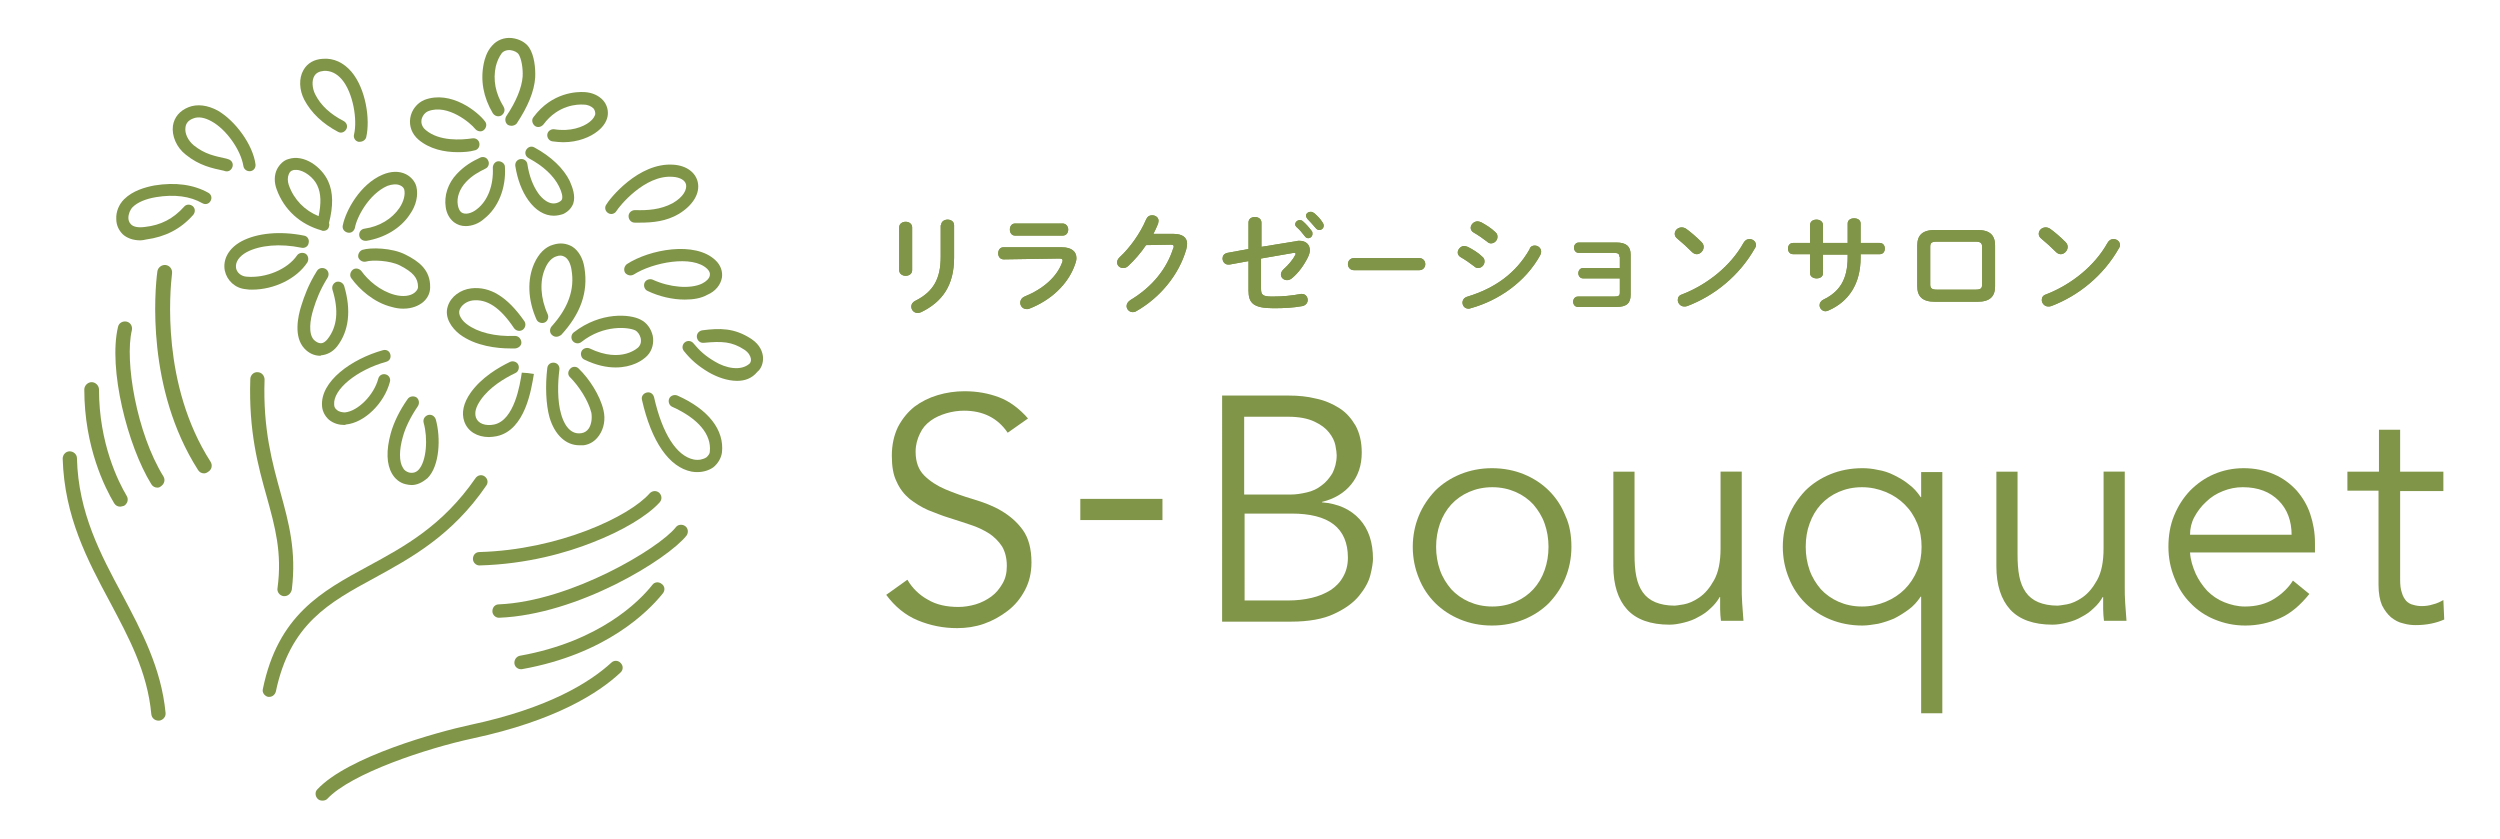 <?xml version="1.0" encoding="utf-8"?>
<!-- Generator: Adobe Illustrator 21.1.0, SVG Export Plug-In . SVG Version: 6.00 Build 0)  -->
<svg version="1.1" xmlns="http://www.w3.org/2000/svg" xmlns:xlink="http://www.w3.org/1999/xlink" x="0px" y="0px"
	 viewBox="0 0 578.3 194" style="enable-background:new 0 0 578.3 194;" xml:space="preserve">
<style type="text/css">
	.st0{fill:#809548;}
</style>
<g id="レイヤー_1">
</g>
<g id="レイヤー_2">
	<g>
		<g>
			<path class="st0" d="M211,62.5c0,0.9-0.8,1.3-1.5,1.3c-0.8,0-1.5-0.5-1.5-1.3v-9.9c0-0.9,0.8-1.3,1.5-1.3c0.8,0,1.5,0.5,1.5,1.3
				V62.5z M217.7,52.1c0-0.9,0.8-1.3,1.5-1.3c0.7,0,1.5,0.4,1.5,1.3v7.5c0,6.4-2.7,10.2-7.6,12.6c-0.3,0.1-0.5,0.2-0.8,0.2
				c-0.9,0-1.5-0.7-1.5-1.5c0-0.5,0.3-1,0.9-1.3c4.2-2.1,5.9-5.1,5.9-10.2V52.1z"/>
			<path class="st0" d="M245.6,57.2c2.3,0,3.4,1,3.4,2.5c0,0.4-0.1,0.9-0.3,1.4c-1.6,4.7-5.7,8.4-10.6,10.3
				c-0.2,0.1-0.4,0.1-0.6,0.1c-0.9,0-1.5-0.7-1.5-1.5c0-0.5,0.3-1.1,1-1.4c4.4-1.8,7.5-4.6,8.7-7.9c0.1-0.2,0.1-0.4,0.1-0.5
				c0-0.3-0.3-0.4-0.8-0.4l-12.8,0.2c-0.9,0-1.3-0.7-1.3-1.4c0-0.7,0.4-1.4,1.2-1.4L245.6,57.2z M245.8,51.7c0.8,0,1.3,0.7,1.3,1.4
				c0,0.7-0.4,1.4-1.3,1.4h-11c-0.8,0-1.2-0.7-1.2-1.4c0-0.7,0.4-1.4,1.2-1.4H245.8z"/>
			<path class="st0" d="M271.4,54.1c2.1,0,3.2,0.8,3.2,2.3c0,0.4-0.1,0.9-0.2,1.3c-1.7,5.9-6.1,11.2-11.6,14.3
				c-0.3,0.2-0.6,0.2-0.8,0.2c-0.8,0-1.4-0.7-1.4-1.4c0-0.5,0.3-1,0.9-1.4c5-3,8.4-7.2,9.9-12c0.1-0.1,0.1-0.3,0.1-0.4
				c0-0.3-0.2-0.4-0.7-0.4l-5.7,0.1c-1.2,1.8-2.7,3.5-4.1,4.8c-0.4,0.4-0.8,0.5-1.2,0.5c-0.8,0-1.4-0.6-1.4-1.3
				c0-0.4,0.2-0.8,0.6-1.2c2.4-2.2,4.8-5.6,6.1-8.7c0.3-0.7,0.8-1,1.4-1c0.8,0,1.5,0.5,1.5,1.3c0,0.2-0.1,0.4-0.1,0.6
				c-0.3,0.8-0.7,1.6-1.1,2.4L271.4,54.1z"/>
			<path class="st0" d="M299.8,55.8c0.3-0.1,0.5-0.1,0.8-0.1c1.5,0,2.4,0.9,2.4,2.2c0,0.5-0.2,1.1-0.5,1.7c-0.9,1.8-2.2,3.6-3.7,4.8
				c-0.4,0.3-0.7,0.4-1.1,0.4c-0.8,0-1.4-0.6-1.4-1.3c0-0.4,0.2-0.8,0.6-1.2c1.1-1,2.1-2.1,2.7-3.3c0.1-0.1,0.1-0.2,0.1-0.3
				c0-0.1-0.1-0.2-0.3-0.2c-0.1,0-0.1,0-0.2,0l-7.5,1.3v6.9c0,1.5,0.3,1.9,2.6,1.9c2.4,0,4.5-0.2,6.6-0.6c0.1,0,0.2,0,0.3,0
				c0.8,0,1.3,0.7,1.3,1.4c0,0.6-0.4,1.2-1.2,1.4c-2.2,0.4-4.3,0.5-6.7,0.5c-4.7,0-5.8-1.2-5.8-4.1v-6.8l-4.4,0.8
				c-0.1,0-0.2,0-0.3,0c-0.8,0-1.3-0.7-1.3-1.4c0-0.6,0.3-1.1,1.1-1.3l4.9-0.9v-6.1c0-0.9,0.7-1.3,1.5-1.3c0.7,0,1.5,0.4,1.5,1.3
				v5.6L299.8,55.8z M299.6,51.9c0-0.5,0.5-1,1.1-1c0.2,0,0.5,0.1,0.7,0.3c0.7,0.6,1.4,1.4,2,2.2c0.2,0.2,0.2,0.5,0.2,0.7
				c0,0.6-0.5,1-1,1c-0.3,0-0.6-0.2-0.8-0.5c-0.6-0.8-1.3-1.6-1.9-2.1C299.7,52.3,299.6,52.1,299.6,51.9z M302.1,49.9
				c0-0.5,0.5-0.9,1.1-0.9c0.3,0,0.5,0.1,0.8,0.3c0.7,0.6,1.4,1.3,1.9,2.1c0.2,0.3,0.3,0.5,0.3,0.8c0,0.6-0.5,1-1,1
				c-0.3,0-0.6-0.1-0.9-0.5c-0.6-0.7-1.3-1.5-1.9-2.1C302.2,50.3,302.1,50.1,302.1,49.9z"/>
			<path class="st0" d="M328.3,59.7c0.9,0,1.4,0.7,1.4,1.4c0,0.7-0.5,1.4-1.4,1.4h-15.1c-0.9,0-1.4-0.7-1.4-1.4
				c0-0.7,0.5-1.4,1.4-1.4H328.3z"/>
			<path class="st0" d="M342.9,59.4c0.4,0.3,0.5,0.7,0.5,1.1c0,0.8-0.7,1.5-1.5,1.5c-0.3,0-0.6-0.1-0.9-0.4
				c-0.9-0.7-2.2-1.6-3.1-2.1c-0.5-0.3-0.7-0.7-0.7-1.1c0-0.7,0.7-1.5,1.5-1.5c0.2,0,0.5,0.1,0.8,0.2
				C340.7,57.7,342,58.5,342.9,59.4z M355,56.8c0.8,0,1.5,0.6,1.5,1.4c0,0.3-0.1,0.5-0.2,0.8c-3.4,6.2-9.6,10.5-16.1,12.3
				c-0.2,0.1-0.4,0.1-0.5,0.1c-0.9,0-1.4-0.7-1.4-1.4c0-0.6,0.4-1.2,1.2-1.4c6.2-1.9,11.1-5.3,14.3-10.9C354,57,354.5,56.8,355,56.8
				z M345.9,53.7c0.4,0.3,0.5,0.7,0.5,1.1c0,0.8-0.7,1.5-1.5,1.5c-0.3,0-0.6-0.1-0.9-0.4c-0.9-0.7-2.2-1.6-3.1-2.1
				c-0.5-0.3-0.7-0.7-0.7-1.1c0-0.7,0.7-1.5,1.6-1.5c0.2,0,0.5,0.1,0.8,0.2C343.7,52,345,52.8,345.9,53.7z"/>
			<path class="st0" d="M374.6,59.4c0-0.7-0.3-0.9-1.3-0.9h-8.1c-0.7,0-1.1-0.6-1.1-1.2c0-0.6,0.4-1.2,1.1-1.2h8.7
				c2.3,0,3.3,0.9,3.3,2.8v9.3c0,1.9-0.9,2.8-3.3,2.8h-8.9c-0.7,0-1.1-0.6-1.1-1.2c0-0.6,0.4-1.2,1.1-1.2h8.4c1,0,1.3-0.2,1.3-0.9
				v-3.3h-8.5c-0.7,0-1.1-0.6-1.1-1.2c0-0.6,0.4-1.2,1.1-1.2h8.5V59.4z"/>
			<path class="st0" d="M393.6,56c0.3,0.3,0.5,0.7,0.5,1.1c0,0.9-0.8,1.7-1.6,1.7c-0.4,0-0.8-0.2-1.1-0.5c-1.1-1.1-2.3-2.2-3.4-3.1
				c-0.4-0.3-0.6-0.7-0.6-1.1c0-0.8,0.7-1.5,1.6-1.5c0.3,0,0.7,0.1,1,0.3C391,53.6,392.4,54.8,393.6,56z M404.7,55.3
				c0.8,0,1.5,0.6,1.5,1.4c0,0.3-0.1,0.5-0.3,0.8c-3.6,6.3-9.3,10.9-15.6,13.3c-0.3,0.1-0.5,0.1-0.7,0.1c-0.9,0-1.5-0.8-1.5-1.5
				c0-0.6,0.3-1.1,1-1.3c5.7-2.2,11.2-6.5,14.2-11.9C403.7,55.5,404.2,55.3,404.7,55.3z"/>
			<path class="st0" d="M421.7,63.2c0,0.8-0.7,1.2-1.5,1.2c-0.7,0-1.5-0.4-1.5-1.2v-4.4h-3.9c-0.8,0-1.2-0.6-1.2-1.3
				s0.4-1.3,1.2-1.3h3.9v-4.1c0-0.9,0.7-1.3,1.5-1.3c0.7,0,1.5,0.4,1.5,1.3v4.1h5.7v-4.5c0-0.8,0.7-1.2,1.5-1.2s1.5,0.4,1.5,1.2v4.5
				h4.4c0.8,0,1.2,0.6,1.2,1.3s-0.4,1.3-1.2,1.3h-4.4v0.8c0,6.1-2.8,10.2-7.4,12.2c-0.2,0.1-0.5,0.2-0.7,0.2c-0.8,0-1.4-0.7-1.4-1.4
				c0-0.5,0.3-1,0.9-1.3c3.7-1.8,5.6-4.6,5.6-9.8v-0.6h-5.7V63.2z"/>
			<path class="st0" d="M447.6,69.8c-2.9,0-4.1-1.2-4.1-3.6v-9.4c0-2.4,1.2-3.6,4.1-3.6h9.8c2.9,0,4.1,1.2,4.1,3.6v9.4
				c0,2.4-1.2,3.6-4.1,3.6H447.6z M457,67c1.2,0,1.5-0.3,1.5-1.2v-8.7c0-0.9-0.4-1.2-1.5-1.2H448c-1.2,0-1.5,0.3-1.5,1.2v8.7
				c0,0.9,0.4,1.2,1.5,1.2H457z"/>
			<path class="st0" d="M477.8,56c0.3,0.3,0.5,0.7,0.5,1.1c0,0.9-0.8,1.7-1.6,1.7c-0.4,0-0.8-0.2-1.1-0.5c-1.1-1.1-2.3-2.2-3.4-3.1
				c-0.4-0.3-0.6-0.7-0.6-1.1c0-0.8,0.7-1.5,1.6-1.5c0.3,0,0.7,0.1,1,0.3C475.2,53.6,476.6,54.8,477.8,56z M488.9,55.3
				c0.8,0,1.5,0.6,1.5,1.4c0,0.3-0.1,0.5-0.3,0.8c-3.6,6.3-9.3,10.9-15.6,13.3c-0.3,0.1-0.5,0.1-0.7,0.1c-0.9,0-1.5-0.8-1.5-1.5
				c0-0.6,0.3-1.1,1-1.3c5.7-2.2,11.2-6.5,14.2-11.9C487.9,55.5,488.4,55.3,488.9,55.3z"/>
		</g>
		<g>
			<g>
				<g>
					<path class="st0" d="M65.8,137.9c-0.1,0-0.1,0-0.2,0c-0.9-0.1-1.6-1-1.4-1.9c1.1-8.2-0.6-14.2-2.5-21.1
						c-2-7.1-4.2-15.1-3.8-27.2c0-0.9,0.8-1.7,1.7-1.6c0.9,0,1.6,0.8,1.6,1.7c-0.4,11.5,1.8,19.3,3.7,26.2
						c1.9,6.9,3.7,13.5,2.6,22.4C67.3,137.3,66.6,137.9,65.8,137.9z"/>
				</g>
				<g>
					<path class="st0" d="M47.2,109.5c-0.6,0-1.1-0.3-1.4-0.8c-12-18.8-10-41.5-9.4-45.9c0.1-0.9,1-1.6,1.9-1.5
						c0.9,0.1,1.6,0.9,1.5,1.9c-0.5,4.2-2.5,25.8,8.9,43.6c0.5,0.8,0.3,1.8-0.5,2.3C47.8,109.4,47.5,109.5,47.2,109.5z"/>
				</g>
				<g>
					<path class="st0" d="M36.4,112.8c-0.6,0-1.1-0.3-1.4-0.8c-5.5-8.9-10-26.7-7.7-36.4c0.2-0.9,1.1-1.4,2-1.2
						c0.9,0.2,1.4,1.1,1.2,2c-1.7,7.1,1.1,23.8,7.3,33.8c0.5,0.8,0.2,1.8-0.6,2.3C37,112.7,36.7,112.8,36.4,112.8z"/>
				</g>
				<g>
					<path class="st0" d="M27.8,117.2c-0.6,0-1.1-0.3-1.4-0.8c-2.1-3.5-6.9-13-6.9-26.3c0-0.9,0.8-1.7,1.7-1.7c0,0,0,0,0,0
						c0.9,0,1.7,0.8,1.7,1.7c0,12.5,4.5,21.4,6.4,24.6c0.5,0.8,0.2,1.8-0.6,2.3C28.3,117.1,28,117.2,27.8,117.2z"/>
				</g>
				<g>
					<path class="st0" d="M36.7,166.7c-0.9,0-1.6-0.6-1.7-1.5c-0.9-9.8-5.2-17.7-9.6-26c-5.2-9.7-10.5-19.7-10.9-33.1
						c0-0.9,0.7-1.7,1.6-1.7c0.9,0,1.7,0.7,1.7,1.6c0.3,12.6,5.5,22.3,10.5,31.6c4.4,8.3,9,16.9,10,27.3c0.1,0.9-0.6,1.7-1.5,1.8
						C36.8,166.7,36.8,166.7,36.7,166.7z"/>
				</g>
			</g>
			<g>
				<g>
					<path class="st0" d="M62.3,161.2c-0.1,0-0.2,0-0.3,0c-0.8-0.2-1.4-1-1.2-1.8c3.5-17.1,13.6-22.6,24.3-28.4
						c8.5-4.6,17.3-9.4,24.9-20.4c0.5-0.7,1.4-0.9,2.1-0.4s0.9,1.4,0.4,2.1c-7.9,11.6-17.5,16.8-25.9,21.4
						c-10.5,5.7-19.5,10.6-22.8,26.3C63.6,160.7,63,161.2,62.3,161.2z"/>
				</g>
				<g>
					<path class="st0" d="M110.9,130.8c-0.8,0-1.5-0.7-1.5-1.5c0-0.9,0.6-1.6,1.5-1.6c18.3-0.5,34.7-8.2,39.4-13.6
						c0.6-0.6,1.5-0.7,2.2-0.1c0.6,0.6,0.7,1.5,0.1,2.2c-2.8,3.1-8.6,6.6-15.6,9.3C131.2,127.8,122,130.5,110.9,130.8
						C110.9,130.8,110.9,130.8,110.9,130.8z"/>
				</g>
				<g>
					<path class="st0" d="M115.4,142.9c-0.8,0-1.5-0.7-1.5-1.5c0-0.9,0.6-1.6,1.5-1.6c16.7-0.7,37.1-13,40.9-17.8
						c0.5-0.7,1.5-0.8,2.2-0.3s0.8,1.5,0.3,2.2C154.4,129.4,133.7,142.2,115.4,142.9C115.5,142.9,115.4,142.9,115.4,142.9z"/>
				</g>
				<g>
					<path class="st0" d="M120.5,154.8c-0.7,0-1.4-0.5-1.5-1.3c-0.1-0.8,0.4-1.6,1.2-1.8c18.5-3.3,27.7-12.6,30.7-16.4
						c0.5-0.7,1.5-0.8,2.2-0.2c0.7,0.5,0.8,1.5,0.2,2.2c-3.3,4.1-13,14-32.6,17.5C120.7,154.8,120.6,154.8,120.5,154.8z"/>
				</g>
				<g>
					<path class="st0" d="M74.6,185.2c-0.4,0-0.8-0.1-1.1-0.4c-0.6-0.6-0.7-1.6-0.1-2.2c7.1-7.6,27.9-13.3,35.3-14.9
						c18.4-3.9,27.9-10,32.7-14.4c0.6-0.6,1.6-0.6,2.2,0.1c0.6,0.6,0.6,1.6-0.1,2.2c-5,4.7-15,11.1-34.1,15.2
						c-10.7,2.3-28.2,8.1-33.7,14C75.4,185.1,75,185.2,74.6,185.2z"/>
				</g>
			</g>
			<g>
				<path class="st0" d="M57.7,39.6c-0.7,0-1.3-0.5-1.4-1.2c-0.6-3.7-3.9-8.4-7.3-10.3c-1.6-0.9-3.1-1.2-4.3-0.7
					c-1.1,0.4-1.7,1.1-1.8,2.1c-0.2,1.4,0.6,3,1.9,4.1c2.6,2.1,4.9,2.5,7.6,3.1l0.3,0.1c0.8,0.2,1.3,0.9,1.1,1.7
					c-0.2,0.8-0.9,1.3-1.7,1.1l-0.3-0.1c-2.8-0.6-5.7-1.2-8.8-3.7c-2.2-1.7-3.3-4.4-3-6.7c0.3-2,1.6-3.5,3.6-4.3
					c2-0.8,4.4-0.5,6.8,0.8c4.1,2.4,8.1,7.9,8.7,12.4c0.1,0.8-0.4,1.5-1.2,1.6C57.9,39.6,57.8,39.6,57.7,39.6z"/>
			</g>
			<g>
				<path class="st0" d="M32.5,55.6c-1.7,0-3.1-0.5-4.1-1.4c-0.9-0.9-1.5-2.1-1.5-3.5c-0.1-1.7,0.6-3.4,1.8-4.6c2-2,4.9-2.8,7-3.2
					c4.9-0.8,9.1-0.2,12.5,1.7c0.7,0.4,0.9,1.2,0.5,1.9c-0.4,0.7-1.2,0.9-1.9,0.5c-2.8-1.6-6.4-2.1-10.7-1.4
					c-2.4,0.4-4.3,1.2-5.4,2.3c-0.6,0.6-1,1.6-1,2.5c0,0.4,0.1,1,0.6,1.5c0.6,0.6,1.7,0.8,3.2,0.6c3.7-0.4,6.6-1.9,9.1-4.7
					c0.5-0.6,1.4-0.6,2-0.1c0.6,0.5,0.6,1.4,0.1,2c-2.9,3.3-6.5,5.1-10.9,5.7C33.3,55.5,32.9,55.6,32.5,55.6z"/>
			</g>
			<g>
				<path class="st0" d="M83.2,32.8c-0.1,0-0.2,0-0.3,0c-0.8-0.2-1.2-1-1-1.7c0.8-3.4-0.2-9.6-2.8-12.7c-1.2-1.4-2.6-2.1-4.2-2
					c-1.1,0.1-1.8,0.5-2.2,1.2c-0.6,1-0.5,2.8,0.2,4.2c1.3,2.6,3.5,4.6,6.6,6.2c0.7,0.4,1,1.2,0.6,1.9c-0.4,0.7-1.2,1-1.9,0.6
					c-3.6-1.9-6.2-4.4-7.8-7.4c-1.2-2.3-1.3-5-0.2-6.9c0.9-1.6,2.5-2.5,4.5-2.6c2.5-0.2,4.8,0.9,6.6,3c3.3,3.9,4.4,11,3.4,15.2
					C84.5,32.4,83.9,32.8,83.2,32.8z"/>
			</g>
			<g>
				<path class="st0" d="M74.8,53.4c-0.1,0-0.3,0-0.4-0.1c-5-1.4-8.7-4.8-10.4-9.5c-0.6-1.6-0.6-3.3,0.1-4.7c0.6-1.1,1.5-2,2.6-2.3
					c3.6-1.2,7.7,1.8,9.2,5.1c1.2,2.6,1.2,5.8,0.2,9.7c0,0,0,0,0,0c0.1,0.2,0.1,0.5,0,0.8C76,53,75.5,53.4,74.8,53.4z M68.5,39.3
					c-0.3,0-0.6,0-0.8,0.1c-0.4,0.1-0.7,0.4-0.9,0.9c-0.3,0.7-0.3,1.6,0,2.5c1.2,3.4,3.7,5.9,6.9,7.2c0.6-2.9,0.6-5.2-0.3-7.1
					C72.6,41.1,70.3,39.3,68.5,39.3z"/>
			</g>
			<g>
				<path class="st0" d="M58.3,67c-0.5,0-0.9,0-1.4-0.1c-2.5-0.2-4.4-2-4.9-4.3c-0.5-2.6,0.9-5.2,3.9-6.8c3.6-1.9,8.9-2.4,14.4-1.3
					c0.8,0.1,1.3,0.9,1.1,1.7c-0.1,0.8-0.9,1.3-1.7,1.1c-4.9-1-9.5-0.6-12.6,1c-1.8,1-2.7,2.3-2.5,3.7c0.2,1.1,1.2,1.9,2.4,2
					c4.5,0.4,9.5-1.7,11.7-4.9c0.4-0.6,1.3-0.8,2-0.4c0.6,0.4,0.8,1.3,0.4,2C68.6,64.5,63.4,67,58.3,67z"/>
			</g>
			<g>
				<path class="st0" d="M74.1,82.3c-1.4,0-2.7-0.6-3.7-1.7c-2.5-2.7-1.5-7.4-0.7-9.9c0.7-2.2,1.6-4.8,3.6-8c0.4-0.7,1.3-0.9,2-0.5
					c0.7,0.4,0.9,1.3,0.5,2c-1.8,2.9-2.7,5.3-3.3,7.3c-0.8,2.5-1.2,5.7,0.1,7.1c0.5,0.5,1.1,0.8,1.6,0.8c0.7,0,1.3-0.6,1.6-1
					c2.2-2.8,2.6-6.6,1.1-11.4c-0.2-0.8,0.2-1.5,0.9-1.8c0.8-0.2,1.5,0.2,1.8,0.9c1.7,5.7,1.1,10.5-1.6,14c-1,1.3-2.4,2-3.8,2.1
					C74.2,82.3,74.2,82.3,74.1,82.3z"/>
			</g>
			<g>
				<path class="st0" d="M93.3,71.4c-0.8,0-1.7-0.1-2.7-0.4c-4.1-1-7.5-4.1-9.3-6.6c-0.5-0.6-0.3-1.5,0.3-2c0.6-0.5,1.5-0.3,2,0.3
					c1.5,2.1,4.3,4.6,7.7,5.5c1.9,0.5,3.6,0.3,4.6-0.5c0.5-0.4,0.8-0.9,0.8-1.3c0-2.1-1.1-3.4-4.2-5c-2.4-1.2-6.5-1.3-7.8-0.9
					c-0.7,0.2-1.5-0.2-1.8-0.9c-0.2-0.7,0.2-1.5,0.9-1.8c1.9-0.6,6.9-0.5,10,1.1c3,1.5,5.8,3.5,5.7,7.6c0,1.4-0.7,2.7-1.9,3.6
					C96.9,70.6,95.5,71.4,93.3,71.4z"/>
			</g>
			<g>
				<path class="st0" d="M84.5,55.7c-0.7,0-1.3-0.5-1.4-1.2c-0.1-0.8,0.4-1.5,1.2-1.6c3.5-0.5,6.4-2.3,8.1-4.8
					c1-1.5,1.4-3.1,1.1-4.3c-0.1-0.3-0.4-0.7-0.9-0.9c-0.8-0.4-1.9-0.3-3,0.1c-4.3,1.9-7.1,7.3-7.5,9.7c-0.2,0.8-0.9,1.3-1.7,1.1
					c-0.8-0.2-1.3-0.9-1.1-1.7c0.7-3.4,4-9.5,9.2-11.7c1.9-0.8,3.8-0.9,5.4-0.1c1.2,0.6,2.1,1.7,2.4,2.8c0.5,2,0,4.4-1.5,6.5
					c-2.1,3.2-5.8,5.4-10,6.1C84.7,55.7,84.6,55.7,84.5,55.7z"/>
			</g>
			<g>
				<path class="st0" d="M128.7,77.9c-0.3,0-0.7-0.1-1-0.4c-0.6-0.5-0.6-1.4-0.1-2c3.8-4.2,5.4-8.5,4.6-13.1c-0.2-1.4-0.8-2.6-1.6-3
					c-0.5-0.3-1.1-0.4-1.9-0.1c-1,0.3-2,1.3-2.6,2.8c-1.3,2.9-1.1,6.9,0.6,10.6c0.3,0.7,0,1.6-0.7,1.9c-0.7,0.3-1.6,0-1.9-0.7
					c-2-4.5-2.2-9.2-0.5-13c1-2.2,2.5-3.8,4.4-4.3c1.6-0.5,3-0.3,4.3,0.4c1.5,0.9,2.6,2.8,2.9,5c0.9,5.6-0.9,10.6-5.4,15.5
					C129.5,77.7,129.1,77.9,128.7,77.9z"/>
			</g>
			<g>
				<path class="st0" d="M118,80.6c-2.9,0-8-0.5-11.7-3.3c-1.8-1.4-3.6-3.9-2.7-6.5c0.7-2.2,2.9-3.8,5.4-4.1c4.4-0.5,8.4,2,12.3,7.6
					c0.4,0.6,0.3,1.5-0.4,2c-0.6,0.4-1.5,0.3-2-0.4c-3.2-4.8-6.3-6.8-9.6-6.4c-1.4,0.2-2.6,1.1-3,2.2c-0.4,1.1,0.6,2.5,1.7,3.3
					c2.5,1.9,6.6,2.9,11.1,2.7c0.8,0,1.4,0.6,1.5,1.4s-0.6,1.4-1.4,1.5C118.9,80.6,118.5,80.6,118,80.6z"/>
			</g>
			<g>
				<path class="st0" d="M113.1,101.1c-2.7,0-4.9-1.3-5.7-3.6c-0.7-2-0.2-4.3,1.5-6.7c2.5-3.5,6.4-5.8,9.1-7.1
					c0.7-0.3,1.6,0,1.9,0.7c0.3,0.7,0,1.6-0.7,1.9c-2.5,1.2-5.9,3.2-8,6.2c-1.1,1.6-1.5,2.9-1.1,4.1c0.5,1.4,2.2,2,4.2,1.6
					c4.7-1,6-9.3,6.4-12l1.4,0.1l1.4,0.2c-0.6,3.6-2,13-8.6,14.4C114.3,101,113.7,101.1,113.1,101.1z"/>
			</g>
			<g>
				<path class="st0" d="M134,103c-3.1,0-5.7-2.4-6.9-6.5c-0.8-2.9-1-7.2-0.5-11.4c0.1-0.8,0.8-1.3,1.6-1.2c0.8,0.1,1.3,0.8,1.2,1.6
					c-0.4,3-0.5,7.3,0.4,10.3c0.4,1.5,1.7,4.9,4.7,4.4c0.7-0.1,1.3-0.5,1.7-1.1c0.6-0.9,0.8-2.3,0.6-3.6c-0.7-2.9-3-6.3-4.9-8.2
					c-0.6-0.5-0.6-1.4,0-2c0.5-0.6,1.5-0.6,2,0c2.3,2.2,4.9,6.1,5.7,9.6c0.5,2.1,0.1,4.2-1,5.8c-0.9,1.3-2.1,2.1-3.6,2.3
					C134.7,103,134.3,103,134,103z"/>
			</g>
			<g>
				<path class="st0" d="M142.4,85c-2.1,0-4.5-0.5-7.2-1.8c-0.7-0.3-1-1.2-0.7-1.9s1.2-1,1.9-0.7c7.5,3.6,11.3-0.3,11.3-0.3
					c0.7-0.8,0.6-1.6,0.5-2.1c-0.2-0.8-0.7-1.5-1.3-1.8c-1.5-0.7-7.2-1.4-12.4,2.7c-0.6,0.5-1.5,0.4-2-0.2c-0.5-0.6-0.4-1.5,0.2-2
					c6.3-4.9,13.1-4.2,15.4-3c1.5,0.7,2.5,2.1,2.9,3.8c0.3,1.6-0.1,3.3-1.2,4.5C148.7,83.4,146.2,85,142.4,85z"/>
			</g>
			<g>
				<path class="st0" d="M118.3,29.1c-0.3,0-0.6-0.1-0.8-0.2c-0.6-0.4-0.8-1.3-0.4-2c2.3-3.4,3.6-6.6,3.8-9.2c0.1-2-0.3-4.1-0.9-5.1
					c-0.3-0.5-1.1-0.9-1.9-1c-0.8-0.1-1.7,0.2-2.1,0.8c-0.5,0.7-1,1.7-1.3,2.9c-0.7,3.2-0.1,6.3,1.8,9.4c0.4,0.7,0.2,1.5-0.5,2
					c-0.7,0.4-1.5,0.2-2-0.5c-2.2-3.7-2.9-7.6-2.1-11.5c0.2-1,0.7-2.8,1.9-4.1c1.1-1.3,2.8-2,4.6-1.8c1.7,0.2,3.2,1,4,2.2
					c1.2,1.8,1.5,4.8,1.4,6.9c-0.2,3.2-1.7,6.8-4.3,10.7C119.2,28.9,118.8,29.1,118.3,29.1z"/>
			</g>
			<g>
				<path class="st0" d="M105.9,35.2c-3.1,0-6.5-0.7-9.1-2.9c-1.5-1.3-2.2-3.1-1.9-5c0.3-1.9,1.6-3.5,3.3-4.2c6.1-2.3,12.4,2.8,14,5
					c0.5,0.6,0.3,1.5-0.3,2c-0.6,0.5-1.5,0.3-2-0.3c-1-1.3-6.3-5.8-10.8-4.1c-0.8,0.3-1.4,1.1-1.6,2c-0.1,0.6,0,1.6,1,2.4
					c3.1,2.6,8.1,2.3,10.8,1.9c0.8-0.1,1.5,0.4,1.6,1.2c0.1,0.8-0.4,1.5-1.2,1.6C108.7,35.1,107.3,35.2,105.9,35.2z"/>
			</g>
			<g>
				<path class="st0" d="M107.7,52.3c-1,0-1.9-0.3-2.7-0.9c-1-0.8-1.7-2-1.9-3.5c-0.4-2.6,0.5-5.5,2.6-7.7c1.8-1.9,3.6-2.9,5.3-3.7
					c0.7-0.4,1.6-0.1,1.9,0.6c0.4,0.7,0.1,1.6-0.6,1.9c-1.6,0.8-3.1,1.6-4.5,3.1c-1.5,1.6-2.2,3.6-1.9,5.3c0.1,0.7,0.4,1.4,0.8,1.7
					c0.9,0.7,2.5,0.2,3.6-0.7c2.5-1.9,3.9-5.5,3.7-9.6c0-0.8,0.6-1.5,1.3-1.5c0.8,0,1.5,0.6,1.5,1.3c0.3,5-1.6,9.5-4.8,12
					C110.8,51.7,109.2,52.3,107.7,52.3z"/>
			</g>
			<g>
				<path class="st0" d="M128.1,49.9c-2.1,0-4.2-1.2-5.9-3.6c-1.5-2.1-2.5-4.8-3-7.9c-0.1-0.8,0.4-1.5,1.2-1.6
					c0.8-0.1,1.5,0.4,1.6,1.2c0.4,2.7,1.3,5,2.5,6.7c0.7,1,2.6,3.1,4.7,2.1c0.6-0.3,0.7-0.5,0.8-0.7c0.2-0.6,0-1.6-0.7-3
					c-1.2-2.4-3.6-4.7-7-6.5c-0.7-0.4-1-1.2-0.6-1.9c0.4-0.7,1.2-1,1.9-0.6c3.9,2.1,6.8,4.9,8.2,7.8c0.6,1.4,1.4,3.4,0.8,5.2
					c-0.4,1-1.1,1.8-2.3,2.4C129.7,49.7,128.9,49.9,128.1,49.9z"/>
			</g>
			<g>
				<path class="st0" d="M130.3,32.9c-0.8,0-1.7-0.1-2.5-0.2c-0.8-0.1-1.3-0.9-1.2-1.6c0.1-0.8,0.9-1.3,1.6-1.2
					c3.7,0.6,6.7-0.5,8.2-1.7c0.9-0.7,1.2-1.4,1.3-1.8c0-0.5-0.1-0.9-0.4-1.3c-0.5-0.5-1.3-0.9-2.3-0.9c-1.3-0.1-5.9,0-9.3,4.6
					c-0.5,0.6-1.4,0.8-2,0.3c-0.6-0.5-0.8-1.4-0.3-2c4.3-5.8,10.1-5.9,11.8-5.8c1.8,0.1,3.3,0.8,4.3,1.9c0.8,0.9,1.2,2.1,1.1,3.3
					c-0.1,1.3-0.9,2.7-2.3,3.8C136.6,31.7,133.7,32.9,130.3,32.9z"/>
			</g>
			<g>
				<path class="st0" d="M148.1,51.5c-0.4,0-0.9,0-1.3,0c-0.8,0-1.4-0.7-1.4-1.5c0-0.8,0.7-1.4,1.5-1.4c2.9,0.1,5.9-0.1,8.7-1.6
					c2.6-1.5,3.3-3.2,3.1-4.3c-0.2-1-1.4-1.7-3.1-1.8c-6.5-0.5-12.4,6.9-13,7.9c-0.4,0.7-1.3,0.9-1.9,0.5c-0.7-0.4-0.9-1.3-0.5-1.9
					c0.7-1.3,7.5-9.9,15.6-9.3c3,0.2,5.1,1.8,5.6,4c0.6,2.6-1.1,5.4-4.4,7.4C154.1,51.2,151,51.5,148.1,51.5z"/>
			</g>
			<g>
				<path class="st0" d="M158.4,69.3c-2.8,0-5.9-0.7-8.6-2c-0.7-0.3-1-1.2-0.7-1.9c0.3-0.7,1.2-1,1.9-0.7c3.9,1.8,8.7,2.2,11.4,0.9
					c1-0.5,1.7-1.2,1.8-1.9c0.1-0.5-0.1-1-0.6-1.5c-3.4-3.3-12.6-1.5-17,1.3c-0.7,0.4-1.5,0.2-2-0.4c-0.4-0.7-0.2-1.5,0.4-2
					c5.2-3.4,15.8-5.4,20.5-0.9c1.2,1.1,1.7,2.6,1.5,4c-0.3,1.7-1.5,3.2-3.4,4C162.2,69,160.4,69.3,158.4,69.3z"/>
			</g>
			<g>
				<path class="st0" d="M170.5,88.1c-2.3,0-4.7-0.9-6.6-2c-2.5-1.5-4.1-2.9-5.7-4.9c-0.5-0.6-0.4-1.5,0.2-2c0.6-0.5,1.5-0.4,2,0.2
					c1.4,1.7,2.7,2.9,4.9,4.2c2.6,1.6,6.1,2.3,8.1,0.5c0.1-0.1,0.4-0.5,0.3-1.1c-0.1-0.7-0.6-1.5-1.5-2.1c-2.9-1.9-5.2-2-9.4-1.6
					c-0.8,0.1-1.5-0.5-1.6-1.3c-0.1-0.8,0.5-1.5,1.3-1.6c4-0.5,7.3-0.6,11.3,2c2.1,1.4,2.6,3.1,2.7,4.2c0.1,1.3-0.4,2.7-1.3,3.4
					C173.9,87.6,172.2,88.1,170.5,88.1z"/>
			</g>
			<g>
				<path class="st0" d="M161.4,109.2c-0.4,0-0.9,0-1.4-0.1c-5.2-1-9.3-6.9-11.5-16.6c-0.2-0.8,0.3-1.5,1.1-1.7
					c0.8-0.2,1.5,0.3,1.7,1.1c1.9,8.4,5.2,13.6,9.2,14.4c1.1,0.2,2.1,0,2.9-0.5c0.3-0.3,0.8-0.7,0.8-1.4c0.4-3.9-2.7-7.6-8.7-10.3
					c-0.7-0.3-1-1.2-0.7-1.9c0.3-0.7,1.2-1,1.9-0.7c7.2,3.2,10.9,8,10.3,13.2c-0.2,1.3-0.9,2.5-2,3.4
					C164,108.8,162.7,109.2,161.4,109.2z"/>
			</g>
			<g>
				<path class="st0" d="M79.6,98.3c-1.1,0-2.4-0.3-3.5-1.2c-0.9-0.8-1.5-1.9-1.6-3.1C74,88.2,81.4,83,88.6,81
					c0.8-0.2,1.5,0.2,1.7,1c0.2,0.8-0.2,1.5-1,1.7c-6.8,1.9-12.3,6.4-12,9.9c0,0.5,0.2,0.9,0.6,1.2c0.5,0.5,1.4,0.6,1.9,0.6
					c3-0.3,6.7-4,7.7-7.8c0.2-0.8,1-1.2,1.7-1c0.8,0.2,1.2,1,1,1.7c-1.3,5-5.9,9.5-10.2,9.9C79.9,98.3,79.7,98.3,79.6,98.3z"/>
			</g>
			<g>
				<path class="st0" d="M95.2,112.2c-0.5,0-0.9-0.1-1.4-0.2c-1.3-0.3-2.4-1.2-3.1-2.4c-1.3-2.2-1.4-5.4-0.3-9.4
					c0.7-2.5,2-5.2,3.9-7.9c0.4-0.6,1.3-0.8,2-0.4c0.6,0.4,0.8,1.3,0.4,2c-1.7,2.5-2.9,4.9-3.5,7.1c-0.9,3.1-0.9,5.8,0,7.2
					c0.3,0.6,0.8,0.9,1.4,1.1c0.9,0.2,1.6,0,2.2-0.6c1.9-2,2.2-7.4,1.2-10.9c-0.2-0.8,0.2-1.5,1-1.8c0.8-0.2,1.5,0.2,1.8,1
					c1.2,4.3,0.9,10.8-1.9,13.6C97.7,111.6,96.5,112.2,95.2,112.2z"/>
			</g>
		</g>
		<g>
			<path class="st0" d="M233.1,100.1c-2.3-3.4-5.7-5.1-10.1-5.1c-1.4,0-2.7,0.2-4.1,0.6c-1.3,0.4-2.5,0.9-3.6,1.7
				c-1.1,0.8-1.9,1.7-2.5,3c-0.6,1.2-1,2.6-1,4.2c0,2.4,0.7,4.2,2,5.5c1.3,1.3,3,2.4,4.9,3.2s4.1,1.6,6.5,2.3
				c2.3,0.7,4.5,1.5,6.5,2.7s3.6,2.6,4.9,4.4c1.3,1.8,2,4.3,2,7.5c0,2.4-0.5,4.5-1.5,6.4c-1,1.9-2.3,3.5-4,4.8
				c-1.7,1.3-3.5,2.3-5.5,3c-2,0.7-4.1,1-6.2,1c-3.2,0-6.2-0.6-9.1-1.8c-2.9-1.2-5.3-3.2-7.3-5.9l4.9-3.5c1.1,1.9,2.7,3.5,4.7,4.6
				c2,1.2,4.4,1.7,7.1,1.7c1.3,0,2.6-0.2,4-0.6c1.3-0.4,2.5-1,3.6-1.8c1.1-0.8,1.9-1.8,2.6-3c0.7-1.2,1-2.5,1-4.1
				c0-1.8-0.4-3.3-1.1-4.5c-0.8-1.2-1.8-2.2-3-3c-1.3-0.8-2.7-1.5-4.3-2c-1.6-0.5-3.2-1.1-4.9-1.6c-1.7-0.5-3.3-1.2-4.9-1.8
				c-1.6-0.7-3-1.6-4.3-2.6c-1.3-1.1-2.3-2.4-3-4c-0.8-1.6-1.1-3.6-1.1-6c0-2.5,0.5-4.7,1.4-6.6c1-1.9,2.2-3.4,3.8-4.7
				c1.6-1.2,3.4-2.1,5.4-2.7c2-0.6,4.1-0.9,6.2-0.9c3,0,5.6,0.5,8,1.4c2.4,0.9,4.7,2.6,6.7,4.9L233.1,100.1z"/>
			<path class="st0" d="M268.9,120.3h-19v-4.9h19V120.3z"/>
			<path class="st0" d="M282.5,91.5h15.6c2.2,0,4.3,0.2,6.3,0.7c2,0.4,3.8,1.2,5.4,2.2s2.8,2.4,3.8,4.1c0.9,1.7,1.4,3.7,1.4,6.2
				c0,2.9-0.8,5.3-2.4,7.3c-1.6,2-3.9,3.4-6.8,4.1v0.1c3.7,0.3,6.6,1.6,8.7,3.9c2.1,2.3,3.1,5.4,3.1,9.2c0,0.8-0.2,2.1-0.6,3.7
				c-0.4,1.6-1.3,3.2-2.6,4.8s-3.2,3-5.8,4.2c-2.5,1.2-5.9,1.8-10,1.8h-15.9V91.5z M287.8,114.4h10.7c1.3,0,2.5-0.2,3.8-0.5
				c1.3-0.3,2.4-0.8,3.4-1.6c1-0.7,1.8-1.7,2.5-2.8c0.6-1.2,1-2.6,1-4.2c0-0.5-0.1-1.3-0.3-2.3c-0.2-1-0.7-2-1.5-3
				c-0.8-1-1.9-1.8-3.4-2.5c-1.5-0.7-3.5-1.1-6-1.1h-10.2V114.4z M287.8,138.9H298c1.9,0,3.7-0.2,5.4-0.6c1.7-0.4,3.1-1,4.4-1.8
				c1.2-0.8,2.2-1.8,2.9-3.1c0.7-1.2,1.1-2.7,1.1-4.4c0-3.4-1.1-6-3.3-7.7c-2.2-1.7-5.5-2.5-9.7-2.5h-10.9V138.9z"/>
			<path class="st0" d="M363.5,126.5c0,2.6-0.5,5-1.4,7.2c-0.9,2.2-2.2,4.1-3.8,5.8c-1.6,1.6-3.6,2.9-5.8,3.8
				c-2.2,0.9-4.7,1.4-7.4,1.4c-2.7,0-5.1-0.5-7.3-1.4c-2.2-0.9-4.2-2.2-5.8-3.8c-1.6-1.6-2.9-3.5-3.8-5.8c-0.9-2.2-1.4-4.6-1.4-7.2
				c0-2.6,0.5-5,1.4-7.2c0.9-2.2,2.2-4.1,3.8-5.8c1.6-1.6,3.6-2.9,5.8-3.8c2.2-0.9,4.7-1.4,7.3-1.4c2.7,0,5.2,0.5,7.4,1.4
				c2.2,0.9,4.2,2.2,5.8,3.8c1.6,1.6,2.9,3.5,3.8,5.8C363.1,121.4,363.5,123.9,363.5,126.5z M358.2,126.5c0-1.9-0.3-3.7-0.9-5.4
				c-0.6-1.7-1.5-3.1-2.6-4.4c-1.1-1.2-2.5-2.2-4.1-2.9c-1.6-0.7-3.4-1.1-5.4-1.1c-2,0-3.8,0.4-5.4,1.1c-1.6,0.7-3,1.7-4.1,2.9
				s-2,2.7-2.6,4.4c-0.6,1.7-0.9,3.5-0.9,5.4c0,1.9,0.3,3.7,0.9,5.4c0.6,1.7,1.5,3.1,2.6,4.4c1.1,1.2,2.5,2.2,4.1,2.9
				c1.6,0.7,3.4,1.1,5.4,1.1c2,0,3.8-0.4,5.4-1.1c1.6-0.7,3-1.7,4.1-2.9c1.1-1.2,2-2.7,2.6-4.4C357.9,130.2,358.2,128.4,358.2,126.5
				z"/>
			<path class="st0" d="M398.1,143.7c-0.1-0.9-0.2-1.9-0.2-2.8c0-0.9,0-1.8,0-2.8h-0.1c-0.5,0.9-1.2,1.8-2.1,2.6
				c-0.8,0.8-1.8,1.5-2.8,2c-1,0.6-2.1,1-3.3,1.3c-1.2,0.3-2.3,0.5-3.4,0.5c-4.4,0-7.7-1.2-9.8-3.5c-2.1-2.3-3.2-5.7-3.2-10v-21.9
				h4.9v19.1c0,1.9,0.1,3.6,0.4,5.1c0.3,1.5,0.8,2.7,1.5,3.7c0.7,1,1.7,1.8,2.9,2.3c1.2,0.5,2.7,0.8,4.5,0.8c0.2,0,0.9-0.1,2.1-0.3
				c1.1-0.2,2.3-0.7,3.6-1.6s2.4-2.2,3.4-4c1-1.8,1.5-4.2,1.5-7.4v-17.7h4.9v26.9c0,0.9,0,2.1,0.1,3.5c0.1,1.4,0.2,2.8,0.3,4.1
				H398.1z"/>
			<path class="st0" d="M449.3,165h-4.9v-27h-0.1c-0.8,1.2-1.7,2.2-2.8,3c-1.1,0.8-2.2,1.5-3.4,2.1c-1.2,0.5-2.4,0.9-3.7,1.2
				c-1.3,0.2-2.4,0.4-3.6,0.4c-2.7,0-5.2-0.5-7.4-1.4c-2.2-0.9-4.2-2.2-5.8-3.8c-1.6-1.6-2.9-3.5-3.8-5.8c-0.9-2.2-1.4-4.6-1.4-7.2
				c0-2.6,0.5-5,1.4-7.2c0.9-2.2,2.2-4.1,3.8-5.8c1.6-1.6,3.6-2.9,5.8-3.8c2.2-0.9,4.7-1.4,7.4-1.4c1.1,0,2.3,0.1,3.6,0.4
				c1.3,0.2,2.5,0.6,3.7,1.2s2.3,1.2,3.4,2.1c1.1,0.8,2,1.8,2.8,3h0.1v-5.8h4.9V165z M417.7,126.5c0,1.9,0.3,3.7,0.9,5.4
				c0.6,1.7,1.5,3.1,2.6,4.4c1.1,1.2,2.5,2.2,4.1,2.9c1.6,0.7,3.4,1.1,5.4,1.1c2,0,3.8-0.4,5.5-1.1c1.7-0.7,3.2-1.7,4.4-2.9
				c1.2-1.2,2.2-2.7,2.9-4.4c0.7-1.7,1-3.5,1-5.4c0-1.9-0.3-3.7-1-5.4c-0.7-1.7-1.6-3.1-2.9-4.4c-1.2-1.2-2.7-2.2-4.4-2.9
				c-1.7-0.7-3.5-1.1-5.5-1.1c-2,0-3.8,0.4-5.4,1.1c-1.6,0.7-3,1.7-4.1,2.9c-1.1,1.2-2,2.7-2.6,4.4
				C418,122.7,417.7,124.5,417.7,126.5z"/>
			<path class="st0" d="M486.7,143.7c-0.1-0.9-0.2-1.9-0.2-2.8c0-0.9,0-1.8,0-2.8h-0.1c-0.5,0.9-1.2,1.8-2.1,2.6
				c-0.8,0.8-1.8,1.5-2.8,2c-1,0.6-2.1,1-3.3,1.3c-1.2,0.3-2.3,0.5-3.4,0.5c-4.4,0-7.7-1.2-9.8-3.5c-2.1-2.3-3.2-5.7-3.2-10v-21.9
				h4.9v19.1c0,1.9,0.1,3.6,0.4,5.1c0.3,1.5,0.8,2.7,1.5,3.7c0.7,1,1.7,1.8,2.9,2.3c1.2,0.5,2.7,0.8,4.5,0.8c0.2,0,0.9-0.1,2.1-0.3
				c1.1-0.2,2.3-0.7,3.6-1.6s2.4-2.2,3.4-4c1-1.8,1.5-4.2,1.5-7.4v-17.7h4.9v26.9c0,0.9,0,2.1,0.1,3.5c0.1,1.4,0.2,2.8,0.3,4.1
				H486.7z"/>
			<path class="st0" d="M506.6,127.8c0.1,1.7,0.6,3.3,1.3,4.9c0.7,1.5,1.6,2.8,2.7,4c1.1,1.1,2.4,2,3.9,2.6c1.5,0.6,3.1,1,4.8,1
				c2.6,0,4.9-0.6,6.8-1.8c1.9-1.2,3.3-2.6,4.3-4.2l3.8,3.1c-2.1,2.6-4.3,4.5-6.8,5.6c-2.5,1.1-5.2,1.7-8,1.7
				c-2.6,0-4.9-0.5-7.1-1.4c-2.2-0.9-4.1-2.2-5.6-3.8c-1.6-1.6-2.8-3.5-3.7-5.8c-0.9-2.2-1.4-4.6-1.4-7.2c0-2.6,0.4-5,1.3-7.2
				s2.1-4.1,3.7-5.8c1.6-1.6,3.4-2.9,5.5-3.8c2.1-0.9,4.4-1.4,6.9-1.4c2.6,0,4.9,0.5,7,1.4c2.1,0.9,3.8,2.2,5.2,3.7
				c1.4,1.6,2.5,3.4,3.2,5.5c0.7,2.1,1.1,4.3,1.1,6.7v2.2H506.6z M530.1,123.8c0-3.3-1-6-3-8c-2-2-4.7-3.1-8.3-3.1
				c-1.6,0-3.1,0.3-4.6,0.9c-1.5,0.6-2.8,1.4-3.9,2.5c-1.1,1-2,2.2-2.7,3.5c-0.7,1.3-1,2.7-1,4.1H530.1z"/>
			<path class="st0" d="M565.2,113.6h-10V134c0,1.3,0.1,2.3,0.4,3.1c0.2,0.8,0.6,1.4,1,1.9c0.4,0.4,1,0.8,1.6,0.9
				c0.6,0.2,1.3,0.3,2,0.3c0.8,0,1.7-0.1,2.6-0.4c0.9-0.2,1.7-0.6,2.4-1l0.2,4.5c-1.8,0.8-4,1.3-6.6,1.3c-0.9,0-1.9-0.1-2.9-0.4
				c-1-0.2-1.9-0.7-2.8-1.4c-0.8-0.7-1.5-1.6-2.1-2.8c-0.5-1.2-0.8-2.7-0.8-4.7v-21.8H543v-4.4h7.3v-9.7h4.9v9.7h10V113.6z"/>
		</g>
		<g>
			<path class="st0" d="M211,62.5c0,0.9-0.8,1.3-1.5,1.3c-0.8,0-1.5-0.5-1.5-1.3v-9.9c0-0.9,0.8-1.3,1.5-1.3c0.8,0,1.5,0.5,1.5,1.3
				V62.5z M217.7,52.1c0-0.9,0.8-1.3,1.5-1.3c0.7,0,1.5,0.4,1.5,1.3v7.5c0,6.4-2.7,10.2-7.6,12.6c-0.3,0.1-0.5,0.2-0.8,0.2
				c-0.9,0-1.5-0.7-1.5-1.5c0-0.5,0.3-1,0.9-1.3c4.2-2.1,5.9-5.1,5.9-10.2V52.1z"/>
			<path class="st0" d="M245.6,57.2c2.3,0,3.4,1,3.4,2.5c0,0.4-0.1,0.9-0.3,1.4c-1.6,4.7-5.7,8.4-10.6,10.3
				c-0.2,0.1-0.4,0.1-0.6,0.1c-0.9,0-1.5-0.7-1.5-1.5c0-0.5,0.3-1.1,1-1.4c4.4-1.8,7.5-4.6,8.7-7.9c0.1-0.2,0.1-0.4,0.1-0.5
				c0-0.3-0.3-0.4-0.8-0.4l-12.8,0.2c-0.9,0-1.3-0.7-1.3-1.4c0-0.7,0.4-1.4,1.2-1.4L245.6,57.2z M245.8,51.7c0.8,0,1.3,0.7,1.3,1.4
				c0,0.7-0.4,1.4-1.3,1.4h-11c-0.8,0-1.2-0.7-1.2-1.4c0-0.7,0.4-1.4,1.2-1.4H245.8z"/>
			<path class="st0" d="M271.4,54.1c2.1,0,3.2,0.8,3.2,2.3c0,0.4-0.1,0.9-0.2,1.3c-1.7,5.9-6.1,11.2-11.6,14.3
				c-0.3,0.2-0.6,0.2-0.8,0.2c-0.8,0-1.4-0.7-1.4-1.4c0-0.5,0.3-1,0.9-1.4c5-3,8.4-7.2,9.9-12c0.1-0.1,0.1-0.3,0.1-0.4
				c0-0.3-0.2-0.4-0.7-0.4l-5.7,0.1c-1.2,1.8-2.7,3.5-4.1,4.8c-0.4,0.4-0.8,0.5-1.2,0.5c-0.8,0-1.4-0.6-1.4-1.3
				c0-0.4,0.2-0.8,0.6-1.2c2.4-2.2,4.8-5.6,6.1-8.7c0.3-0.7,0.8-1,1.4-1c0.8,0,1.5,0.5,1.5,1.3c0,0.2-0.1,0.4-0.1,0.6
				c-0.3,0.8-0.7,1.6-1.1,2.4L271.4,54.1z"/>
			<path class="st0" d="M299.8,55.8c0.3-0.1,0.5-0.1,0.8-0.1c1.5,0,2.4,0.9,2.4,2.2c0,0.5-0.2,1.1-0.5,1.7c-0.9,1.8-2.2,3.6-3.7,4.8
				c-0.4,0.3-0.7,0.4-1.1,0.4c-0.8,0-1.4-0.6-1.4-1.3c0-0.4,0.2-0.8,0.6-1.2c1.1-1,2.1-2.1,2.7-3.3c0.1-0.1,0.1-0.2,0.1-0.3
				c0-0.1-0.1-0.2-0.3-0.2c-0.1,0-0.1,0-0.2,0l-7.5,1.3v6.9c0,1.5,0.3,1.9,2.6,1.9c2.4,0,4.5-0.2,6.6-0.6c0.1,0,0.2,0,0.3,0
				c0.8,0,1.3,0.7,1.3,1.4c0,0.6-0.4,1.2-1.2,1.4c-2.2,0.4-4.3,0.5-6.7,0.5c-4.7,0-5.8-1.2-5.8-4.1v-6.8l-4.4,0.8
				c-0.1,0-0.2,0-0.3,0c-0.8,0-1.3-0.7-1.3-1.4c0-0.6,0.3-1.1,1.1-1.3l4.9-0.9v-6.1c0-0.9,0.7-1.3,1.5-1.3c0.7,0,1.5,0.4,1.5,1.3
				v5.6L299.8,55.8z M299.6,51.9c0-0.5,0.5-1,1.1-1c0.2,0,0.5,0.1,0.7,0.3c0.7,0.6,1.4,1.4,2,2.2c0.2,0.2,0.2,0.5,0.2,0.7
				c0,0.6-0.5,1-1,1c-0.3,0-0.6-0.2-0.8-0.5c-0.6-0.8-1.3-1.6-1.9-2.1C299.7,52.3,299.6,52.1,299.6,51.9z M302.1,49.9
				c0-0.5,0.5-0.9,1.1-0.9c0.3,0,0.5,0.1,0.8,0.3c0.7,0.6,1.4,1.3,1.9,2.1c0.2,0.3,0.3,0.5,0.3,0.8c0,0.6-0.5,1-1,1
				c-0.3,0-0.6-0.1-0.9-0.5c-0.6-0.7-1.3-1.5-1.9-2.1C302.2,50.3,302.1,50.1,302.1,49.9z"/>
			<path class="st0" d="M328.3,59.7c0.9,0,1.4,0.7,1.4,1.4c0,0.7-0.5,1.4-1.4,1.4h-15.1c-0.9,0-1.4-0.7-1.4-1.4
				c0-0.7,0.5-1.4,1.4-1.4H328.3z"/>
			<path class="st0" d="M342.9,59.4c0.4,0.3,0.5,0.7,0.5,1.1c0,0.8-0.7,1.5-1.5,1.5c-0.3,0-0.6-0.1-0.9-0.4
				c-0.9-0.7-2.2-1.6-3.1-2.1c-0.5-0.3-0.7-0.7-0.7-1.1c0-0.7,0.7-1.5,1.5-1.5c0.2,0,0.5,0.1,0.8,0.2
				C340.7,57.7,342,58.5,342.9,59.4z M355,56.8c0.8,0,1.5,0.6,1.5,1.4c0,0.3-0.1,0.5-0.2,0.8c-3.4,6.2-9.6,10.5-16.1,12.3
				c-0.2,0.1-0.4,0.1-0.5,0.1c-0.9,0-1.4-0.7-1.4-1.4c0-0.6,0.4-1.2,1.2-1.4c6.2-1.9,11.1-5.3,14.3-10.9C354,57,354.5,56.8,355,56.8
				z M345.9,53.7c0.4,0.3,0.5,0.7,0.5,1.1c0,0.8-0.7,1.5-1.5,1.5c-0.3,0-0.6-0.1-0.9-0.4c-0.9-0.7-2.2-1.6-3.1-2.1
				c-0.5-0.3-0.7-0.7-0.7-1.1c0-0.7,0.7-1.5,1.6-1.5c0.2,0,0.5,0.1,0.8,0.2C343.7,52,345,52.8,345.9,53.7z"/>
			<path class="st0" d="M374.6,59.4c0-0.7-0.3-0.9-1.3-0.9h-8.1c-0.7,0-1.1-0.6-1.1-1.2c0-0.6,0.4-1.2,1.1-1.2h8.7
				c2.3,0,3.3,0.9,3.3,2.8v9.3c0,1.9-0.9,2.8-3.3,2.8h-8.9c-0.7,0-1.1-0.6-1.1-1.2c0-0.6,0.4-1.2,1.1-1.2h8.4c1,0,1.3-0.2,1.3-0.9
				v-3.3h-8.5c-0.7,0-1.1-0.6-1.1-1.2c0-0.6,0.4-1.2,1.1-1.2h8.5V59.4z"/>
			<path class="st0" d="M393.6,56c0.3,0.3,0.5,0.7,0.5,1.1c0,0.9-0.8,1.7-1.6,1.7c-0.4,0-0.8-0.2-1.1-0.5c-1.1-1.1-2.3-2.2-3.4-3.1
				c-0.4-0.3-0.6-0.7-0.6-1.1c0-0.8,0.7-1.5,1.6-1.5c0.3,0,0.7,0.1,1,0.3C391,53.6,392.4,54.8,393.6,56z M404.7,55.3
				c0.8,0,1.5,0.6,1.5,1.4c0,0.3-0.1,0.5-0.3,0.8c-3.6,6.3-9.3,10.9-15.6,13.3c-0.3,0.1-0.5,0.1-0.7,0.1c-0.9,0-1.5-0.8-1.5-1.5
				c0-0.6,0.3-1.1,1-1.3c5.7-2.2,11.2-6.5,14.2-11.9C403.7,55.5,404.2,55.3,404.7,55.3z"/>
			<path class="st0" d="M421.7,63.2c0,0.8-0.7,1.2-1.5,1.2c-0.7,0-1.5-0.4-1.5-1.2v-4.4h-3.9c-0.8,0-1.2-0.6-1.2-1.3
				s0.4-1.3,1.2-1.3h3.9v-4.1c0-0.9,0.7-1.3,1.5-1.3c0.7,0,1.5,0.4,1.5,1.3v4.1h5.7v-4.5c0-0.8,0.7-1.2,1.5-1.2s1.5,0.4,1.5,1.2v4.5
				h4.4c0.8,0,1.2,0.6,1.2,1.3s-0.4,1.3-1.2,1.3h-4.4v0.8c0,6.1-2.8,10.2-7.4,12.2c-0.2,0.1-0.5,0.2-0.7,0.2c-0.8,0-1.4-0.7-1.4-1.4
				c0-0.5,0.3-1,0.9-1.3c3.7-1.8,5.6-4.6,5.6-9.8v-0.6h-5.7V63.2z"/>
			<path class="st0" d="M447.6,69.8c-2.9,0-4.1-1.2-4.1-3.6v-9.4c0-2.4,1.2-3.6,4.1-3.6h9.8c2.9,0,4.1,1.2,4.1,3.6v9.4
				c0,2.4-1.2,3.6-4.1,3.6H447.6z M457,67c1.2,0,1.5-0.3,1.5-1.2v-8.7c0-0.9-0.4-1.2-1.5-1.2H448c-1.2,0-1.5,0.3-1.5,1.2v8.7
				c0,0.9,0.4,1.2,1.5,1.2H457z"/>
			<path class="st0" d="M477.8,56c0.3,0.3,0.5,0.7,0.5,1.1c0,0.9-0.8,1.7-1.6,1.7c-0.4,0-0.8-0.2-1.1-0.5c-1.1-1.1-2.3-2.2-3.4-3.1
				c-0.4-0.3-0.6-0.7-0.6-1.1c0-0.8,0.7-1.5,1.6-1.5c0.3,0,0.7,0.1,1,0.3C475.2,53.6,476.6,54.8,477.8,56z M488.9,55.3
				c0.8,0,1.5,0.6,1.5,1.4c0,0.3-0.1,0.5-0.3,0.8c-3.6,6.3-9.3,10.9-15.6,13.3c-0.3,0.1-0.5,0.1-0.7,0.1c-0.9,0-1.5-0.8-1.5-1.5
				c0-0.6,0.3-1.1,1-1.3c5.7-2.2,11.2-6.5,14.2-11.9C487.9,55.5,488.4,55.3,488.9,55.3z"/>
		</g>
	</g>
</g>
</svg>
